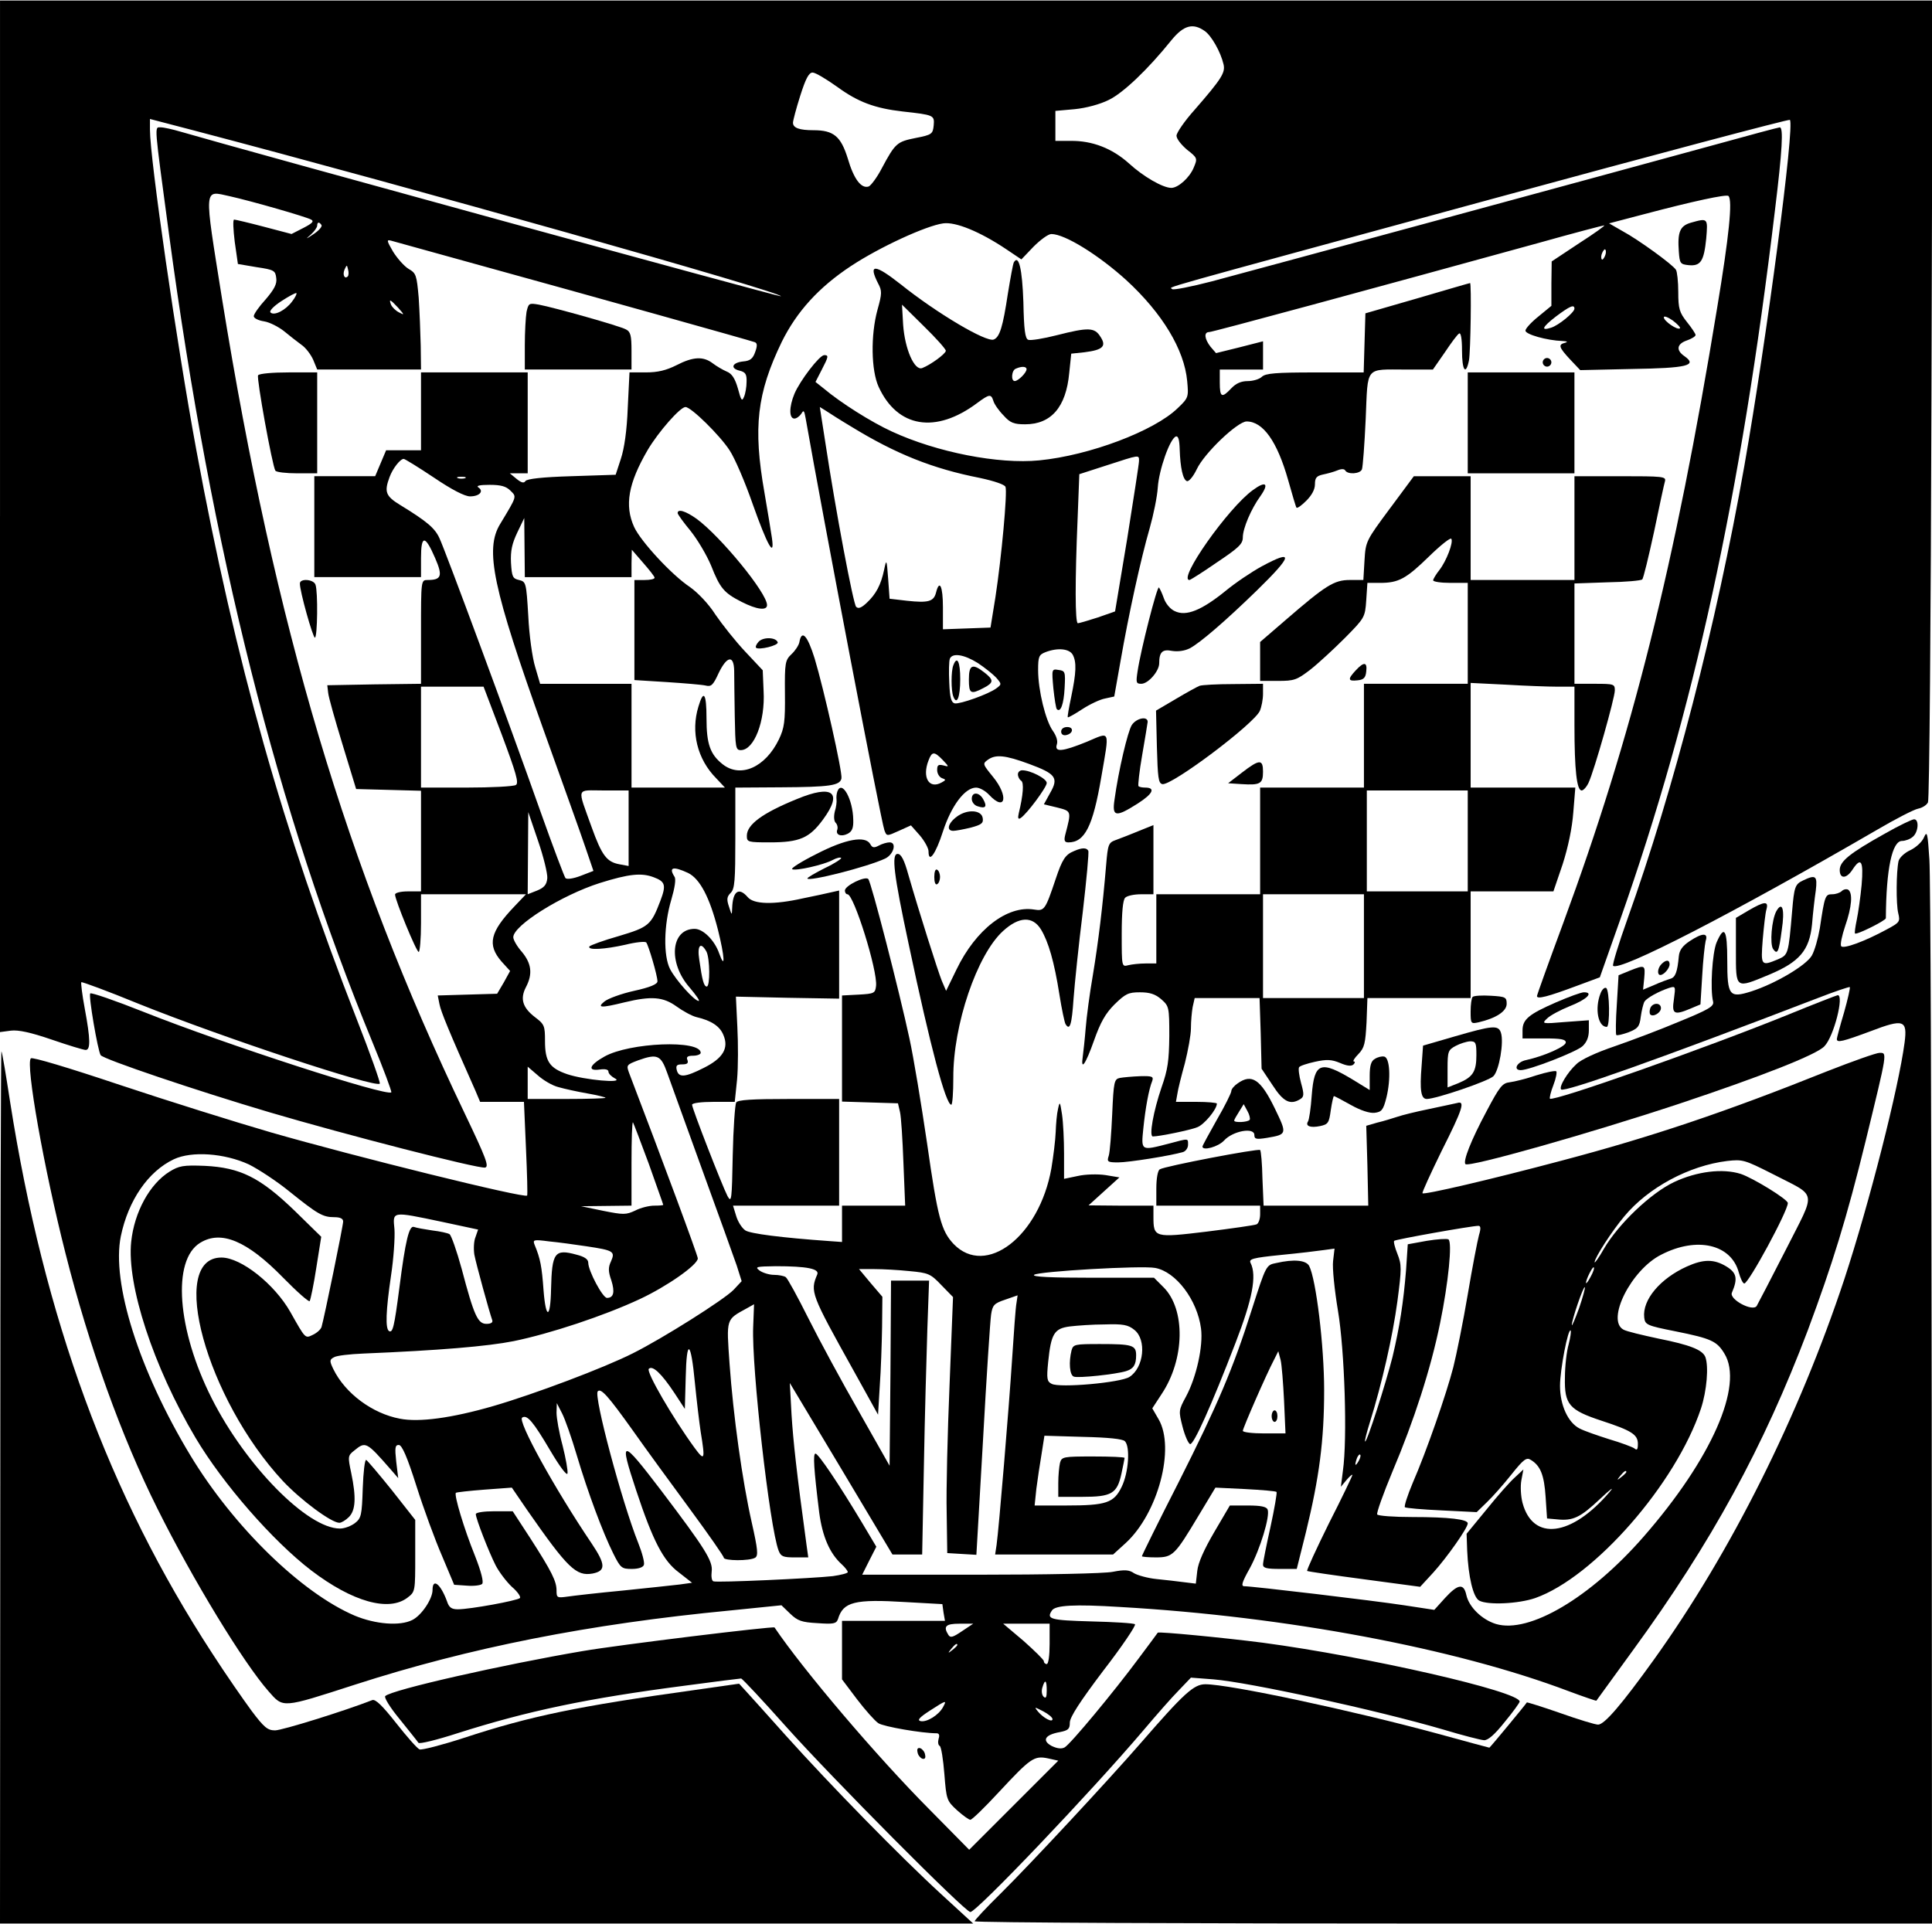 <?xml version="1.0" encoding="UTF-8" standalone="yes"?>
<svg version="1.0" xmlns="http://www.w3.org/2000/svg" width="502pt" height="500pt" viewBox="0 0 670 667" preserveAspectRatio="xMidYMid meet">
  <g transform="translate(0,667) scale(0.1,-0.1)" fill="#000000" stroke="none">
    <path d="M0 4881 l0 -1789 38 5 c26 3 68 -6 141 -31 58 -20 111 -36 118 -36
17 0 17 36 -3 143 -9 48 -14 90 -12 92 2 2 92 -31 199 -75 294 -118 820 -292
836 -277 3 3 -33 104 -80 224 -256 655 -420 1237 -556 1973 -68 368 -161 1010
-161 1112 l0 37 153 -40 c743 -195 2047 -563 2035 -575 -4 -3 -1866 508 -2082
571 -27 8 -58 15 -69 15 -22 0 -23 18 29 -370 148 -1100 375 -2000 706 -2804
38 -92 67 -170 65 -173 -16 -15 -572 165 -859 279 -98 39 -182 68 -185 64 -7
-6 26 -198 36 -214 9 -14 332 -123 585 -198 264 -78 723 -196 748 -192 15 3 4
32 -71 189 -410 856 -657 1686 -841 2824 -63 396 -65 376 27 356 76 -17 264
-71 282 -81 11 -6 4 -13 -27 -29 l-41 -21 -95 25 c-53 14 -100 25 -104 25 -5
0 -3 -35 2 -77 l11 -77 65 -11 c61 -9 65 -12 68 -38 3 -20 -7 -39 -37 -74 -23
-25 -41 -51 -41 -58 0 -7 16 -15 36 -18 19 -3 50 -19 69 -34 18 -15 45 -36 60
-47 15 -10 33 -34 41 -52 l14 -34 180 0 180 0 -1 83 c-1 45 -4 120 -7 166 -7
79 -9 85 -35 100 -15 9 -39 36 -54 60 -22 38 -23 42 -7 38 11 -3 152 -42 314
-87 370 -102 931 -259 947 -265 9 -3 10 -12 2 -34 -8 -23 -17 -31 -42 -33 -38
-4 -46 -24 -12 -32 20 -5 25 -12 24 -39 0 -17 -4 -41 -9 -52 -7 -17 -10 -12
-21 29 -10 35 -21 52 -39 59 -14 6 -36 19 -49 29 -32 24 -67 23 -125 -7 -36
-18 -65 -25 -106 -25 l-57 0 -6 -122 c-3 -80 -12 -142 -24 -178 l-18 -55 -153
-5 c-100 -3 -155 -9 -160 -17 -5 -8 -14 -6 -31 8 l-23 19 31 0 31 0 0 175 0
175 -185 0 -185 0 0 -135 0 -135 -60 0 -61 0 -19 -45 -19 -45 -106 0 -105 0 0
-175 0 -175 185 0 185 0 0 66 c0 81 14 81 49 0 27 -62 22 -76 -26 -76 -23 0
-23 0 -23 -180 l0 -180 -162 -2 -163 -3 3 -26 c1 -14 24 -95 50 -180 l47 -154
113 -3 112 -3 0 -174 0 -175 -45 0 c-26 0 -45 -5 -45 -11 0 -19 74 -199 82
-199 4 0 8 45 8 100 l0 100 182 0 182 0 -40 -42 c-85 -89 -95 -133 -45 -191
l30 -33 -22 -40 -23 -39 -103 -3 -103 -3 6 -30 c5 -26 32 -92 125 -301 l16
-38 76 0 76 0 7 -161 c4 -89 6 -163 4 -164 -10 -10 -596 135 -888 219 -124 36
-360 110 -525 165 -179 60 -303 97 -308 92 -19 -19 45 -381 120 -676 82 -324
194 -636 319 -886 123 -247 298 -534 385 -633 52 -59 44 -60 301 23 397 128
810 210 1301 257 l177 18 30 -29 c26 -25 40 -30 95 -33 56 -4 65 -2 71 14 18
60 57 70 236 59 l126 -7 4 -29 5 -29 -179 0 -178 0 0 -102 0 -101 52 -69 c29
-38 62 -75 74 -83 18 -12 152 -35 202 -35 9 0 11 -7 7 -19 -3 -11 -2 -22 4
-25 5 -3 12 -47 16 -98 7 -88 8 -92 44 -125 20 -18 41 -33 46 -33 6 0 50 43
99 96 110 118 122 127 170 117 l36 -8 -154 -154 -155 -155 -138 140 c-183 184
-437 483 -537 631 -4 5 -538 -60 -666 -82 -271 -46 -662 -134 -684 -156 -5 -4
16 -39 50 -80 32 -40 62 -77 65 -82 3 -5 64 10 135 33 245 78 450 121 788 165
104 14 192 25 196 25 4 0 74 -75 156 -167 161 -180 621 -643 639 -643 22 0
420 418 600 630 44 52 99 115 123 139 l42 44 78 -6 c124 -10 568 -107 797
-174 66 -20 129 -36 141 -37 14 -1 37 19 72 63 29 35 52 67 52 71 0 35 -530
156 -890 204 -140 18 -360 39 -365 35 -1 -2 -31 -42 -66 -89 -86 -116 -237
-298 -257 -309 -11 -6 -26 -4 -45 5 -35 19 -23 39 28 48 30 6 35 11 35 33 0
19 36 74 116 180 65 84 114 157 110 161 -4 4 -72 8 -152 10 -143 4 -156 8
-136 38 12 18 77 22 237 12 575 -33 1161 -143 1555 -292 51 -19 95 -34 96 -33
1 1 58 80 127 175 272 373 453 705 606 1109 86 231 135 389 201 658 76 312 75
305 48 305 -11 0 -93 -29 -182 -64 -352 -141 -607 -227 -921 -310 -248 -66
-476 -119 -482 -113 -2 3 28 68 66 146 74 147 83 176 54 167 -10 -2 -54 -12
-98 -21 -44 -9 -93 -21 -110 -27 -16 -5 -47 -15 -69 -20 l-38 -11 4 -138 3
-139 -181 0 -182 0 -4 94 c-1 52 -5 96 -8 99 -6 6 -331 -56 -348 -67 -7 -4
-12 -31 -12 -67 l0 -59 180 0 180 0 0 -30 c0 -17 -6 -33 -13 -35 -7 -3 -84
-14 -172 -25 -182 -22 -185 -21 -185 52 l0 38 -112 0 -113 1 54 49 53 48 -48
8 c-27 4 -70 3 -96 -3 l-48 -10 0 87 c0 48 -3 109 -7 136 -7 46 -8 47 -14 19
-4 -16 -7 -52 -8 -80 -1 -27 -8 -84 -15 -126 -42 -236 -227 -378 -339 -262
-43 46 -55 90 -92 349 -20 136 -47 299 -61 363 -35 163 -133 544 -143 554 -11
11 -81 -23 -81 -40 0 -7 4 -13 9 -13 22 0 105 -265 99 -318 -3 -25 -6 -27 -60
-30 l-58 -3 0 -184 0 -184 97 -3 97 -3 7 -30 c4 -16 9 -96 12 -177 l6 -148
-110 0 -109 0 0 -63 0 -63 -42 3 c-170 12 -276 26 -293 37 -12 8 -26 30 -32
50 l-11 36 184 0 184 0 0 185 0 185 -174 0 c-129 0 -177 -3 -183 -12 -4 -7
-10 -89 -12 -183 -3 -155 -4 -167 -18 -142 -19 37 -123 304 -123 317 0 6 32
10 74 10 l74 0 8 77 c4 43 4 125 1 183 l-5 105 179 -4 179 -3 0 187 0 188 -27
-6 c-16 -4 -59 -13 -98 -21 -102 -23 -171 -21 -192 4 -31 36 -52 21 -54 -38
-1 -26 -1 -26 -11 5 -9 26 -7 35 6 48 14 14 16 43 16 191 l0 174 158 1 c170 1
205 6 210 31 4 21 -61 310 -93 416 -25 80 -45 102 -53 56 -2 -10 -14 -29 -27
-41 -22 -21 -24 -29 -23 -136 1 -99 -2 -120 -21 -160 -47 -97 -133 -135 -195
-86 -43 34 -56 70 -56 159 0 87 -10 102 -28 41 -27 -88 -4 -182 61 -248 l31
-33 -162 0 -162 0 0 180 0 180 -158 0 -159 0 -17 58 c-10 32 -21 112 -24 177
-7 117 -8 119 -32 125 -22 5 -25 11 -28 60 -2 42 4 67 22 105 l24 50 1 -102 1
-103 185 0 185 0 0 48 1 47 39 -45 c22 -25 40 -48 40 -52 0 -5 -16 -8 -35 -8
l-35 0 0 -173 0 -174 112 -7 c61 -4 122 -9 135 -12 19 -5 26 1 45 43 29 60 53
64 54 8 0 -22 1 -93 2 -157 2 -109 3 -118 21 -118 46 0 85 100 79 205 l-3 72
-61 65 c-33 35 -79 93 -103 128 -24 38 -62 77 -89 96 -63 42 -170 158 -193
208 -34 75 -20 152 47 267 38 64 113 149 131 149 20 0 120 -99 153 -150 18
-27 54 -111 80 -186 51 -144 77 -190 67 -119 -3 22 -15 93 -26 158 -40 227
-26 345 60 523 52 105 128 189 240 263 100 66 261 140 320 148 43 6 128 -29
219 -90 l52 -35 42 44 c24 24 51 44 62 44 47 0 164 -73 260 -160 125 -115 201
-241 211 -350 5 -55 5 -58 -33 -94 -81 -79 -306 -164 -480 -181 -141 -14 -355
28 -511 100 -72 33 -178 100 -236 149 l-29 23 21 41 c25 48 25 52 9 52 -17 -1
-84 -89 -103 -134 -19 -46 -19 -86 0 -86 7 0 18 8 24 17 8 14 10 11 15 -17 60
-342 261 -1395 273 -1428 8 -21 8 -21 50 -2 l42 19 31 -35 c16 -19 30 -44 30
-55 0 -44 25 -9 50 69 29 89 76 152 115 152 12 0 32 -11 45 -25 57 -61 69 -5
13 63 -35 43 -36 45 -18 58 27 20 60 17 144 -14 92 -34 103 -48 73 -100 l-22
-40 46 -11 c50 -13 50 -11 28 -95 -5 -20 -2 -26 11 -26 57 0 85 56 114 226 29
169 33 158 -50 123 -86 -35 -113 -37 -104 -9 4 12 -2 30 -14 47 -25 35 -51
140 -51 211 0 47 3 53 26 62 42 16 82 12 94 -9 14 -26 12 -63 -5 -145 -8 -38
-14 -71 -12 -72 1 -2 24 11 50 28 26 17 62 34 79 37 l32 7 22 124 c28 161 70
353 101 460 13 46 26 109 28 141 4 61 42 170 63 177 8 2 12 -11 13 -45 2 -63
11 -105 25 -110 7 -2 22 16 34 41 26 56 142 166 173 166 57 0 106 -69 144
-203 14 -50 27 -94 29 -96 3 -3 18 8 34 24 19 19 30 39 30 57 0 22 5 29 28 34
15 3 37 9 49 14 14 6 25 6 28 0 9 -15 52 -12 58 4 3 8 9 87 13 175 8 186 -4
171 141 171 l92 0 41 59 c22 33 44 63 50 66 6 4 10 -18 10 -59 0 -69 13 -88
24 -35 6 30 9 269 4 269 -2 0 -84 -24 -183 -53 l-180 -52 -3 -102 -3 -103
-169 0 c-136 0 -171 -3 -184 -15 -8 -8 -30 -15 -49 -15 -23 0 -41 -8 -57 -25
-33 -35 -40 -32 -40 20 l0 45 75 0 75 0 0 49 0 49 -82 -21 -81 -20 -19 22
c-21 27 -24 51 -5 51 12 0 568 151 1142 309 121 34 224 61 228 61 5 0 -34 -28
-87 -62 l-95 -63 -1 -77 0 -77 -45 -37 c-25 -20 -45 -42 -45 -49 0 -13 74 -34
128 -36 17 -1 20 -3 10 -6 -25 -6 -23 -15 17 -58 l35 -37 180 4 c191 3 227 12
182 44 -31 21 -27 43 8 55 17 6 30 14 30 19 0 4 -13 24 -30 45 -26 33 -30 46
-30 104 0 36 -4 71 -8 77 -11 18 -131 105 -185 134 l-47 27 122 32 c166 44
286 70 292 63 15 -14 2 -140 -39 -387 -147 -898 -296 -1489 -534 -2135 -50
-135 -91 -249 -91 -253 0 -12 38 -2 137 35 l81 30 71 201 c255 724 418 1470
536 2457 26 212 30 290 17 290 -4 0 -105 -27 -224 -60 -306 -84 -1587 -432
-1745 -474 -73 -19 -135 -31 -138 -27 -6 10 -107 -19 1103 311 568 155 1036
279 1039 276 18 -17 -81 -763 -158 -1201 -97 -550 -245 -1123 -406 -1573 -30
-84 -52 -156 -49 -160 22 -21 418 183 916 472 63 37 127 70 142 73 15 3 30 13
34 22 5 9 10 638 12 1399 l4 1382 -3351 0 -3351 0 0 -1789z m4178 1683 c23
-16 55 -72 65 -115 7 -29 -6 -50 -100 -158 -35 -39 -63 -80 -63 -90 0 -11 17
-32 37 -49 36 -28 36 -30 23 -61 -14 -35 -54 -71 -78 -71 -29 0 -97 39 -147
85 -58 52 -127 79 -202 78 l-53 0 0 52 0 52 67 6 c40 4 88 17 118 32 50 24
136 106 218 208 42 51 74 60 115 31z m-1274 -194 c71 -52 130 -74 226 -85 109
-12 111 -13 108 -48 -3 -30 -6 -33 -63 -44 -64 -13 -70 -17 -117 -105 -16 -31
-37 -59 -45 -63 -26 -9 -52 25 -73 97 -24 77 -49 98 -119 98 -49 0 -71 8 -71
26 0 7 11 49 25 93 19 60 30 81 43 81 10 0 48 -23 86 -50z m-1789 -479 c3 -5
-9 -19 -27 -31 -28 -19 -30 -19 -10 -2 12 11 22 25 22 31 0 13 7 14 15 2z
m4451 -107 c-4 -9 -9 -15 -11 -12 -3 3 -3 13 1 22 4 9 9 15 11 12 3 -3 3 -13
-1 -22z m-4360 -71 c-11 -11 -19 6 -11 24 8 17 8 17 12 0 3 -10 2 -21 -1 -24z
m-193 -87 c-22 -30 -62 -51 -75 -38 -5 5 11 22 39 40 26 17 49 29 51 27 2 -2
-4 -15 -15 -29z m368 -22 c22 -25 22 -26 3 -16 -12 6 -24 18 -28 27 -8 21 -3
19 25 -11z m4079 -3 c0 -13 -55 -58 -81 -66 -37 -12 -31 2 17 39 48 36 64 43
64 27z m366 -68 c-8 -8 -56 25 -56 38 0 6 14 1 31 -11 16 -12 28 -25 25 -27z
m-2874 -341 c155 -95 283 -146 446 -178 51 -11 86 -23 89 -31 7 -19 -14 -246
-35 -383 l-17 -105 -82 -3 -83 -3 0 76 c0 74 -12 99 -24 51 -8 -31 -27 -36
-101 -28 l-60 7 -5 70 c-5 68 -6 69 -14 30 -11 -52 -28 -84 -60 -114 -18 -17
-29 -22 -37 -14 -10 10 -71 333 -107 571 l-19 122 21 -13 c12 -8 51 -33 88
-55z m998 -119 c0 -10 -19 -131 -41 -270 l-42 -252 -60 -21 c-34 -11 -65 -20
-69 -20 -10 0 -10 149 -1 361 l6 156 96 31 c114 37 111 37 111 15z m-2445 -58
c62 -42 107 -65 125 -65 33 0 49 18 29 31 -9 6 5 9 39 9 39 0 57 -5 72 -20 22
-22 24 -17 -35 -115 -55 -89 -26 -223 150 -715 64 -179 130 -362 145 -407 l28
-82 -44 -17 c-26 -10 -48 -13 -53 -8 -4 5 -43 108 -86 229 -108 306 -331 908
-351 950 -16 35 -43 58 -136 115 -51 31 -56 46 -37 97 11 30 37 63 49 63 4 0
51 -29 105 -65z m108 -2 c-7 -2 -19 -2 -25 0 -7 3 -2 5 12 5 14 0 19 -2 13 -5z
m1778 -641 c24 -16 53 -39 64 -51 19 -22 19 -23 0 -37 -27 -20 -125 -55 -144
-52 -12 3 -17 19 -19 72 -2 38 -1 75 2 83 9 21 49 15 97 -15z m-1651 -248 c50
-134 60 -168 49 -175 -8 -5 -85 -9 -171 -9 l-158 0 0 175 0 175 109 0 108 0
63 -166z m1529 -88 c23 -24 23 -25 2 -19 -17 4 -21 1 -21 -16 0 -12 7 -24 16
-28 15 -5 15 -7 0 -15 -44 -25 -69 17 -46 76 12 32 20 32 49 2z m-1089 -237
l0 -131 -32 6 c-44 8 -61 31 -96 128 -51 143 -56 128 42 128 l86 0 0 -131z
m-282 -173 c-2 -23 -11 -33 -35 -43 l-33 -13 1 142 1 143 34 -100 c19 -55 33
-113 32 -129z m488 18 c41 -20 75 -84 104 -198 23 -92 26 -142 4 -81 -16 46
-56 85 -85 85 -83 0 -93 -118 -17 -204 22 -26 36 -46 31 -46 -15 0 -79 72 -99
110 -24 46 -22 154 4 241 12 41 17 72 11 80 -21 33 -5 37 47 13z m-119 -15
c40 -15 44 -27 23 -82 -32 -84 -40 -91 -144 -122 -53 -15 -99 -32 -102 -36 -8
-14 54 -10 125 6 36 9 68 12 72 8 8 -10 39 -115 39 -135 0 -10 -26 -21 -81
-33 -45 -10 -91 -27 -103 -37 -27 -22 -12 -23 69 -3 95 23 135 19 181 -14 22
-16 53 -33 69 -37 52 -12 82 -32 94 -63 19 -45 -2 -80 -68 -113 -65 -33 -87
-35 -94 -8 -4 16 0 20 19 20 17 0 22 4 18 15 -5 11 1 15 20 15 14 0 26 5 26
10 0 46 -247 36 -334 -13 -52 -29 -60 -51 -17 -45 20 3 31 0 31 -7 0 -7 10
-17 23 -24 34 -18 -107 -5 -166 15 -61 21 -77 44 -77 115 0 53 -2 58 -35 83
-43 33 -52 64 -31 104 24 46 19 82 -14 122 -17 19 -30 42 -30 51 0 41 168 146
300 188 102 32 145 36 187 20z m183 -258 c12 -24 13 -121 1 -121 -10 0 -16 22
-26 93 -8 50 5 64 25 28z m-136 -421 c11 -30 65 -181 121 -335 56 -154 110
-304 120 -333 l17 -54 -28 -30 c-33 -34 -245 -168 -349 -220 -101 -51 -343
-142 -484 -183 -145 -42 -258 -57 -324 -44 -96 18 -190 88 -231 172 -14 29
-13 33 2 41 9 6 55 11 102 13 265 11 430 25 521 43 127 26 314 88 438 146 94
44 200 118 201 141 0 10 -122 339 -239 645 -9 25 -8 27 32 42 67 24 79 18 101
-44z m-377 -49 c21 -6 66 -16 101 -22 34 -6 62 -13 62 -15 0 -2 -61 -4 -135
-4 l-135 0 0 56 0 56 35 -30 c19 -17 51 -36 72 -41z m313 -266 c27 -77 50
-140 50 -142 0 -2 -14 -3 -31 -3 -17 0 -47 -7 -66 -17 -32 -15 -41 -15 -111
-1 l-77 16 88 1 87 1 0 147 c0 80 2 144 5 142 2 -3 27 -68 55 -144z m-1387 -2
c34 -17 98 -59 142 -95 96 -77 114 -88 154 -88 21 0 31 -5 31 -15 0 -15 -66
-336 -75 -366 -3 -9 -17 -21 -30 -27 -27 -13 -25 -15 -78 79 -55 97 -171 189
-239 189 -187 0 -52 -490 213 -775 62 -66 168 -145 196 -145 7 0 22 9 33 20
23 23 26 67 8 153 -12 57 -12 60 11 78 39 32 42 30 126 -66 l26 -30 -7 58 c-5
47 -4 57 9 57 11 0 29 -41 61 -142 25 -79 65 -188 89 -243 l42 -100 44 -3 c24
-2 48 1 53 6 6 6 -3 42 -25 98 -38 94 -73 211 -66 218 2 2 47 7 99 11 l95 7
54 -79 c140 -201 169 -229 226 -219 46 9 46 31 -3 104 -129 191 -259 427 -241
437 17 11 38 -14 97 -114 33 -56 58 -89 60 -80 2 9 -6 53 -17 97 -12 44 -21
95 -21 114 l1 33 18 -35 c10 -19 33 -84 51 -145 39 -131 91 -270 127 -342 25
-50 29 -53 64 -53 22 0 39 5 42 14 3 8 -6 42 -20 77 -56 140 -155 510 -140
525 11 12 36 -16 121 -135 45 -64 135 -187 199 -274 64 -87 117 -163 117 -168
0 -11 90 -12 109 0 11 7 9 29 -12 122 -33 146 -64 370 -77 551 -11 158 -13
152 60 192 l25 14 -3 -78 c-6 -139 57 -695 88 -776 8 -21 16 -24 56 -24 l47 0
-6 43 c-35 256 -46 359 -52 452 l-6 110 178 -297 178 -298 51 0 52 0 6 308 c3
169 9 382 12 475 l6 167 -66 0 -66 0 -2 -321 -3 -321 -107 189 c-59 103 -138
249 -175 323 -37 74 -72 138 -78 142 -5 4 -24 8 -41 8 -16 0 -39 7 -50 15 -17
13 -12 14 56 15 109 0 153 -9 144 -29 -25 -59 -22 -67 125 -331 l86 -155 6
100 c4 55 7 147 8 204 l1 105 -41 48 -40 48 53 0 c29 0 84 -3 122 -7 65 -6 73
-9 110 -48 l41 -42 -12 -304 c-7 -167 -12 -367 -10 -444 l2 -140 50 -3 51 -3
23 398 c12 219 25 415 28 435 5 33 10 39 49 52 l43 15 -4 -27 c-3 -15 -9 -101
-15 -192 -11 -171 -46 -590 -54 -647 l-5 -33 205 0 204 0 44 40 c112 103 172
329 114 429 l-22 38 32 49 c81 121 84 294 7 371 l-33 33 -213 0 c-145 0 -210
3 -203 10 12 12 374 33 420 24 72 -13 146 -111 159 -210 8 -61 -16 -169 -52
-236 -26 -48 -26 -50 -12 -105 8 -31 20 -58 26 -60 12 -4 73 131 158 352 58
150 74 232 52 276 -7 14 6 18 105 28 62 6 129 14 149 17 l37 5 -5 -43 c-3 -24
5 -101 17 -173 23 -137 33 -443 17 -555 l-7 -55 20 24 c11 13 20 20 20 17 0
-3 -36 -79 -81 -167 -44 -89 -78 -163 -76 -166 3 -2 92 -15 198 -29 l194 -26
46 50 c47 52 119 154 119 170 0 14 -64 22 -192 22 -64 0 -119 4 -122 9 -3 5
21 72 53 149 75 177 133 357 165 514 29 141 43 282 29 291 -5 3 -39 1 -75 -5
l-66 -12 -6 -90 c-9 -111 -22 -196 -47 -301 -23 -91 -89 -298 -95 -293 -2 2 6
33 17 68 41 131 79 298 95 418 15 114 15 127 0 165 -9 22 -14 43 -11 45 5 5
269 52 292 52 8 0 9 -9 2 -32 -5 -18 -23 -111 -39 -206 -16 -95 -39 -208 -50
-252 -24 -93 -93 -292 -141 -402 -18 -43 -30 -80 -27 -84 4 -3 61 -8 128 -11
l121 -6 35 34 c20 19 58 62 85 96 43 54 53 61 68 51 33 -20 46 -52 51 -128 l5
-75 34 -3 c56 -6 81 6 150 71 36 34 51 45 33 24 -132 -155 -266 -172 -302 -38
-6 23 -8 58 -4 79 l7 37 -30 -28 c-17 -15 -61 -65 -98 -111 l-69 -84 2 -58 c4
-92 21 -163 42 -174 30 -16 136 -11 194 9 204 72 488 396 575 658 20 61 27
145 15 178 -10 25 -53 42 -163 64 -56 12 -111 25 -121 31 -61 33 27 208 131
260 124 64 243 36 269 -62 6 -21 14 -38 19 -38 15 0 151 251 151 279 0 13
-121 87 -163 101 -63 20 -152 9 -231 -28 -81 -38 -194 -146 -244 -232 -17 -30
-32 -51 -32 -46 0 15 60 108 103 159 83 100 225 176 357 192 53 6 60 4 155
-44 160 -83 155 -52 48 -264 -51 -100 -97 -188 -101 -195 -14 -21 -96 23 -86
46 21 49 17 69 -19 91 -43 26 -79 26 -137 0 -93 -42 -155 -116 -148 -177 3
-25 8 -28 109 -48 124 -25 143 -34 169 -77 68 -110 -45 -366 -280 -635 -185
-212 -397 -337 -512 -303 -49 15 -94 59 -103 101 -9 41 -29 38 -74 -11 l-37
-41 -105 16 c-104 16 -525 66 -554 66 -12 0 -8 14 19 62 36 66 71 181 62 204
-4 10 -24 14 -68 14 l-63 0 -54 -92 c-35 -60 -56 -106 -59 -135 l-5 -44 -41 5
c-22 3 -66 8 -96 11 -30 3 -65 13 -77 20 -17 12 -33 13 -74 5 -29 -6 -234 -10
-461 -10 l-408 0 24 48 25 49 -50 84 c-81 135 -151 239 -161 239 -9 0 -6 -51
13 -205 11 -82 36 -141 78 -179 12 -11 21 -23 21 -27 0 -4 -24 -10 -52 -14
-73 -8 -401 -23 -414 -18 -6 2 -8 17 -6 34 5 36 -23 80 -176 282 -138 181
-146 181 -86 0 58 -175 94 -245 148 -285 l46 -36 -43 -6 c-23 -3 -112 -12
-197 -21 -85 -8 -172 -18 -192 -21 -36 -5 -38 -4 -38 21 0 32 -16 65 -92 183
l-60 92 -64 0 c-35 0 -64 -4 -64 -10 0 -15 45 -131 69 -178 12 -23 37 -56 56
-74 20 -17 32 -35 28 -39 -9 -9 -173 -39 -215 -39 -22 0 -31 6 -38 28 -22 60
-50 82 -50 39 0 -31 -38 -88 -70 -104 -43 -22 -128 -15 -200 15 -185 79 -420
308 -570 556 -178 295 -274 599 -241 760 26 125 95 225 184 267 62 29 175 21
260 -18z m669 -199 l126 -27 -9 -26 c-6 -14 -7 -42 -4 -61 6 -32 52 -199 62
-227 3 -8 -4 -13 -20 -13 -30 0 -43 28 -86 191 -17 62 -36 116 -42 120 -6 4
-34 10 -60 13 -27 4 -55 9 -63 12 -17 7 -30 -46 -51 -211 -18 -138 -23 -157
-36 -150 -13 9 -11 70 7 192 9 59 14 132 12 161 -6 63 -12 63 164 26z m502
-85 c94 -14 100 -18 85 -52 -10 -21 -10 -35 1 -66 13 -41 8 -61 -15 -61 -15 0
-65 94 -65 122 0 12 -13 21 -41 28 -76 21 -85 7 -88 -120 -2 -103 -18 -106
-26 -4 -6 83 -11 110 -31 158 -7 18 -4 19 50 12 32 -3 90 -11 130 -17z m3482
-106 c-8 -15 -15 -25 -16 -21 0 12 23 58 27 54 3 -2 -2 -17 -11 -33z m-40
-109 c-14 -38 -25 -64 -25 -58 -1 15 40 136 45 131 2 -2 -7 -35 -20 -73z
m-1542 -75 c43 -34 33 -131 -17 -163 -30 -20 -243 -39 -270 -24 -16 8 -18 17
-12 76 10 98 21 116 75 123 25 3 79 7 121 7 63 2 81 -1 103 -19z m1506 -50
c-7 -24 -13 -76 -13 -116 -2 -93 15 -112 127 -149 104 -34 126 -48 126 -80 0
-20 -3 -24 -12 -16 -7 5 -47 20 -88 32 -41 13 -87 29 -102 37 -40 20 -68 81
-68 148 0 56 28 201 37 192 2 -3 -1 -25 -7 -48z m-3030 -135 c6 -60 15 -136
20 -169 16 -98 14 -103 -22 -54 -75 103 -168 263 -158 273 13 13 44 -16 89
-84 l36 -55 3 109 c3 138 18 129 32 -20z m1491 -201 c19 -19 13 -109 -11 -158
-27 -56 -53 -65 -193 -65 l-109 0 6 58 c4 31 12 85 18 120 l10 64 134 -4 c87
-2 137 -7 145 -15z m810 -70 c-12 -20 -14 -14 -5 12 4 9 9 14 11 11 3 -2 0
-13 -6 -23z m929 -37 c0 -2 -8 -10 -17 -17 -16 -13 -17 -12 -4 4 13 16 21 21
21 13z m-2304 -552 c-31 -21 -40 -24 -47 -13 -19 30 -9 39 38 39 l48 0 -39
-26z m304 -44 c0 -40 -4 -70 -10 -70 -5 0 -10 4 -10 10 0 5 -32 36 -70 70
l-71 60 81 0 80 0 0 -70z m-320 -4 c0 -2 -8 -10 -17 -17 -16 -13 -17 -12 -4 4
13 16 21 21 21 13z m310 -158 c0 -23 -3 -29 -11 -21 -6 6 -8 20 -4 32 9 30 15
26 15 -11z m-360 -58 c-15 -27 -55 -52 -77 -48 -13 3 -6 12 31 36 59 38 60 38
46 12z m380 -41 c0 -13 -32 4 -51 27 -13 16 -12 16 19 0 17 -9 32 -21 32 -27z"/>
    <path d="M3306 4364 c-8 -20 -8 -88 0 -108 12 -32 24 -3 24 60 0 61 -11 83
-24 48z"/>
    <path d="M3360 4315 c0 -49 6 -53 50 -30 37 19 37 28 4 54 -42 33 -54 27 -54
-24z"/>
    <path d="M588 2608 c-69 -43 -122 -140 -133 -243 -16 -150 77 -434 223 -680
95 -160 268 -358 401 -460 143 -109 270 -145 335 -94 26 20 26 22 26 145 l0
124 -81 103 c-45 56 -85 103 -89 105 -5 2 -10 -43 -12 -98 -3 -93 -5 -104 -27
-121 -13 -10 -36 -19 -52 -19 -113 0 -327 218 -445 452 -120 238 -138 479 -40
539 73 45 163 7 288 -121 48 -49 90 -86 92 -81 3 5 14 57 23 116 l17 107 -92
90 c-120 116 -189 150 -312 156 -75 3 -89 0 -122 -20z"/>
    <path d="M4426 2291 c-35 -7 -35 -6 -85 -162 -65 -205 -118 -329 -253 -597
-71 -139 -128 -255 -128 -258 0 -2 22 -4 48 -4 59 0 66 7 148 144 l59 98 103
-5 c57 -3 106 -7 109 -10 2 -3 -7 -57 -21 -121 -14 -63 -26 -122 -26 -131 0
-12 13 -15 59 -15 l58 0 32 128 c46 189 63 317 63 492 0 154 -28 385 -52 431
-11 20 -53 24 -114 10z m27 -478 l5 -113 -74 0 c-41 0 -74 4 -74 9 0 9 82 197
108 246 l15 30 8 -30 c4 -16 9 -81 12 -142z"/>
    <path d="M4410 1760 c0 -11 5 -20 10 -20 6 0 10 9 10 20 0 11 -4 20 -10 20 -5
0 -10 -9 -10 -20z"/>
    <path d="M3716 1988 c-10 -40 -7 -86 8 -91 14 -6 146 8 181 19 26 8 35 22 35
55 0 35 -13 39 -125 39 -88 0 -93 -1 -99 -22z"/>
    <path d="M3676 1598 c-3 -13 -6 -44 -6 -70 l0 -48 83 0 c102 0 121 11 136 80
6 28 11 53 11 55 0 3 -49 5 -109 5 -104 0 -109 -1 -115 -22z"/>
    <path d="M5863 5899 c-37 -11 -46 -32 -41 -100 3 -41 5 -44 34 -47 42 -4 53
14 61 92 6 72 6 72 -54 55z"/>
    <path d="M3516 5762 c-3 -5 -12 -55 -21 -110 -17 -113 -28 -150 -49 -158 -26
-10 -197 91 -323 192 -89 70 -113 72 -78 3 14 -26 14 -35 -2 -92 -24 -88 -22
-210 4 -267 65 -142 198 -164 342 -56 42 31 48 32 56 7 3 -11 19 -34 35 -50
23 -26 36 -31 75 -31 90 0 142 59 153 178 l7 67 47 5 c63 8 76 21 54 54 -20
32 -41 33 -151 5 -47 -12 -91 -19 -99 -16 -11 4 -15 34 -17 131 -4 115 -16
166 -33 138z m-236 -307 c0 -10 -53 -49 -82 -60 -27 -10 -60 66 -66 150 l-4
70 76 -75 c42 -41 76 -79 76 -85z m280 -64 c0 -12 -29 -41 -41 -41 -14 0 -11
38 4 43 20 9 37 8 37 -2z"/>
    <path d="M1826 5590 c-3 -18 -6 -70 -6 -116 l0 -84 185 0 185 0 0 65 c0 52 -3
66 -19 74 -21 12 -249 76 -302 86 -35 6 -36 5 -43 -25z"/>
    <path d="M5350 5415 c0 -8 7 -15 15 -15 8 0 15 7 15 15 0 8 -7 15 -15 15 -8 0
-15 -7 -15 -15z"/>
    <path d="M895 5370 c-6 -9 49 -313 60 -331 4 -5 37 -9 76 -9 l69 0 0 175 0
175 -99 0 c-55 0 -102 -4 -106 -10z"/>
    <path d="M5090 5205 l0 -175 185 0 185 0 0 175 0 175 -185 0 -185 0 0 -175z"/>
    <path d="M4820 4908 c-83 -112 -84 -114 -88 -180 l-4 -68 -47 0 c-55 0 -84
-19 -224 -140 l-87 -75 0 -67 0 -68 62 0 c56 0 65 3 112 39 28 22 82 72 120
110 68 69 70 71 74 131 l4 60 44 0 c64 0 90 14 169 91 40 39 75 67 78 62 8
-12 -17 -77 -41 -108 -12 -15 -22 -32 -22 -36 0 -5 27 -9 60 -9 l60 0 0 -175
0 -175 -180 0 -180 0 0 -180 0 -180 -180 0 -180 0 0 -185 0 -185 -180 0 -180
0 0 -120 0 -120 -37 0 c-21 0 -48 -3 -60 -6 -23 -6 -23 -6 -23 108 0 75 4 118
12 126 7 7 31 12 55 12 l43 0 0 120 0 120 -52 -21 c-29 -12 -65 -26 -79 -31
-25 -9 -27 -15 -33 -86 -12 -144 -27 -267 -46 -382 -11 -63 -22 -146 -25 -185
-3 -38 -8 -82 -10 -97 -8 -54 10 -27 39 55 22 62 39 93 71 125 38 37 48 42 88
42 34 0 53 -6 74 -24 27 -24 28 -27 28 -128 -1 -85 -5 -116 -27 -178 -28 -82
-44 -170 -30 -170 22 0 130 22 154 32 24 9 68 62 68 82 0 3 -32 6 -71 6 l-71
0 5 28 c2 15 14 63 26 106 11 44 21 98 21 121 0 24 3 57 6 74 l7 31 112 0 113
0 4 -122 3 -123 38 -57 c38 -59 62 -70 97 -48 12 8 13 16 2 55 -7 26 -10 50
-7 55 3 5 28 13 55 19 41 9 58 8 87 -4 25 -11 40 -12 47 -5 5 5 6 10 1 10 -5
0 2 12 16 26 21 22 24 37 28 110 l3 84 179 0 179 0 0 185 0 185 144 0 143 0
32 94 c19 59 33 126 37 180 l7 86 -182 0 -181 0 0 182 0 181 122 -6 c66 -4
147 -7 180 -7 l58 0 0 -134 c0 -155 8 -226 25 -226 6 0 17 12 24 27 20 43 91
294 91 320 0 22 -3 23 -70 23 l-70 0 0 174 0 174 114 4 c63 1 117 6 121 10 4
3 22 78 41 165 18 87 35 166 38 176 4 16 -8 17 -155 17 l-159 0 0 -180 0 -180
-180 0 -180 0 0 180 0 180 -98 0 -99 0 -83 -112z m270 -1153 l0 -175 -175 0
-175 0 0 175 0 175 175 0 175 0 0 -175z m-360 -365 l0 -180 -175 0 -175 0 0
180 0 180 175 0 175 0 0 -180z"/>
    <path d="M4345 4972 c-86 -62 -262 -312 -220 -312 3 0 46 27 95 61 76 51 90
64 90 87 0 31 29 99 61 143 31 44 19 54 -26 21z"/>
    <path d="M2350 4892 c0 -4 20 -32 45 -62 24 -30 56 -84 71 -120 31 -79 45 -95
106 -126 53 -27 88 -31 88 -11 0 42 -161 238 -244 299 -38 27 -66 36 -66 20z"/>
    <path d="M4375 4707 c-33 -18 -90 -56 -125 -85 -84 -68 -137 -89 -176 -70 -16
7 -32 27 -38 45 -6 17 -14 34 -17 37 -6 6 -63 -216 -74 -291 -6 -39 -5 -43 13
-43 24 0 62 44 62 71 0 39 11 50 45 43 20 -3 43 0 61 9 36 19 124 95 232 200
126 123 130 145 17 84z"/>
    <path d="M1040 4648 c-1 -25 45 -188 52 -188 9 0 11 161 2 184 -7 19 -54 22
-54 4z"/>
    <path d="M2630 4445 c-7 -8 -11 -17 -8 -20 9 -9 79 8 75 19 -6 18 -52 19 -67
1z"/>
    <path d="M4702 4347 c-29 -31 -28 -39 6 -35 21 2 28 9 30 31 4 33 -8 34 -36 4z"/>
    <path d="M3653 4284 c4 -37 9 -69 12 -72 13 -13 24 17 27 73 3 57 2 60 -21 63
-24 4 -24 3 -18 -64z"/>
    <path d="M4160 4293 c-8 -3 -46 -24 -83 -46 l-68 -40 3 -126 c3 -106 5 -126
19 -129 32 -6 317 208 338 254 6 14 11 40 11 59 l0 35 -102 -1 c-57 0 -110 -3
-118 -6z"/>
    <path d="M3925 4157 c-14 -22 -46 -157 -60 -259 -9 -60 4 -62 81 -13 53 34 62
55 25 55 -10 0 -20 2 -23 5 -2 3 3 51 13 108 10 56 18 108 19 115 0 21 -39 13
-55 -11z"/>
    <path d="M3680 4134 c0 -9 7 -14 17 -12 25 5 28 28 4 28 -12 0 -21 -6 -21 -16z"/>
    <path d="M4307 3992 l-48 -37 47 -3 c64 -4 74 1 74 43 0 44 -12 44 -73 -3z"/>
    <path d="M3530 3986 c0 -8 5 -18 11 -22 11 -6 7 -51 -8 -113 -4 -17 -2 -22 6
-17 21 13 91 107 91 122 0 15 -56 44 -85 44 -8 0 -15 -6 -15 -14z"/>
    <path d="M2904 3927 c-3 -8 -4 -21 -3 -28 1 -8 -1 -27 -6 -42 -4 -17 -3 -33 3
-39 6 -6 8 -16 6 -23 -8 -19 13 -27 36 -15 15 8 20 20 19 48 -1 71 -39 140
-55 99z"/>
    <path d="M2763 3900 c-118 -48 -173 -88 -173 -127 0 -22 3 -23 80 -23 103 0
137 15 184 79 70 95 34 123 -91 71z"/>
    <path d="M3370 3901 c0 -11 9 -23 21 -26 27 -9 33 -1 19 24 -14 26 -40 27 -40
2z"/>
    <path d="M3318 3839 c-31 -23 -37 -49 -12 -49 8 0 35 5 60 11 37 10 45 15 42
33 -4 29 -54 32 -90 5z"/>
    <path d="M6536 3780 c-122 -68 -156 -96 -156 -126 0 -31 23 -31 44 1 30 46 39
31 32 -52 -4 -43 -12 -98 -17 -122 -5 -24 -8 -45 -6 -47 5 -6 107 45 107 53 1
172 22 268 56 268 11 0 28 6 37 14 20 16 23 61 5 61 -7 0 -53 -22 -102 -50z"/>
    <path d="M6672 3767 c-6 -15 -28 -35 -47 -44 -20 -9 -38 -26 -41 -38 -8 -36
-9 -149 -1 -181 7 -29 5 -32 -40 -56 -75 -41 -151 -69 -158 -58 -4 6 3 37 14
70 23 66 27 115 10 126 -6 3 -16 1 -22 -5 -6 -6 -21 -11 -33 -11 -24 0 -26 -4
-43 -118 -6 -35 -18 -78 -28 -95 -20 -34 -126 -97 -210 -124 -76 -24 -83 -15
-83 108 0 107 -10 124 -37 62 -15 -36 -23 -163 -12 -206 3 -16 -16 -27 -116
-68 -66 -28 -167 -66 -225 -86 -62 -21 -117 -46 -133 -62 -31 -28 -62 -80 -53
-88 11 -11 341 106 890 317 59 23 110 40 111 38 2 -2 -7 -42 -20 -88 -14 -47
-25 -88 -25 -92 0 -14 20 -9 117 27 115 44 128 39 118 -39 -21 -159 -122 -556
-209 -821 -158 -476 -392 -945 -660 -1319 -112 -156 -172 -226 -194 -226 -10
0 -69 18 -131 40 -63 22 -115 38 -116 37 -3 -6 -128 -157 -130 -157 -1 0 -83
22 -181 49 -295 80 -720 171 -804 171 -40 0 -74 -31 -225 -205 -115 -132 -380
-417 -484 -520 -50 -49 -91 -93 -91 -97 0 -5 747 -8 1660 -8 l1660 0 -1 1793
c-1 985 -4 1839 -8 1897 -6 93 -8 102 -19 77z"/>
    <path d="M2832 3710 c-52 -26 -90 -50 -85 -53 12 -7 110 15 141 32 13 7 26 10
29 7 3 -2 -22 -19 -56 -35 -34 -17 -61 -33 -61 -36 0 -13 209 40 270 69 29 14
41 56 15 56 -9 0 -26 -5 -37 -11 -17 -9 -23 -8 -30 5 -17 30 -85 18 -186 -34z"/>
    <path d="M3725 3720 c-30 -12 -41 -28 -64 -97 -36 -107 -39 -112 -75 -106 -93
15 -202 -69 -269 -208 l-36 -74 -15 35 c-14 35 -77 233 -116 368 -14 51 -25
72 -37 72 -22 0 -14 -69 38 -312 76 -360 129 -558 148 -558 4 0 7 42 7 93 -1
183 82 428 173 510 55 50 102 52 131 5 26 -43 46 -112 64 -226 8 -51 18 -97
21 -102 15 -25 22 -3 28 88 4 53 18 189 32 301 13 112 22 208 19 212 -6 11
-22 11 -49 -1z"/>
    <path d="M3240 3630 c0 -18 4 -29 10 -25 6 3 10 15 10 25 0 10 -4 22 -10 25
-6 4 -10 -7 -10 -25z"/>
    <path d="M6253 3618 c-28 -13 -31 -23 -38 -106 -13 -151 -13 -152 -50 -168
-58 -24 -59 -22 -52 69 4 45 9 92 13 105 8 29 -7 28 -62 -4 l-44 -26 0 -114
c0 -134 -3 -132 115 -83 105 44 140 84 149 175 3 38 9 90 13 117 6 51 0 56
-44 35z"/>
    <path d="M6160 3511 c-16 -30 -23 -113 -11 -131 15 -21 20 -11 30 66 11 72 2
102 -19 65z"/>
    <path d="M5859 3407 c-24 -16 -35 -31 -37 -52 -5 -55 -12 -73 -29 -78 -10 -3
-35 -12 -57 -22 l-38 -16 4 40 c4 46 3 47 -50 26 l-39 -16 -6 -101 c-4 -56 -4
-104 -2 -106 3 -3 22 2 42 9 33 13 39 20 43 54 3 22 9 46 13 53 9 13 49 35 85
47 23 7 23 6 17 -39 -8 -52 0 -57 59 -32 l33 14 6 98 c3 55 9 109 12 122 10
29 -11 29 -56 -1z"/>
    <path d="M5762 3328 c-14 -14 -16 -38 -4 -38 12 0 32 23 32 37 0 16 -12 17
-28 1z"/>
    <path d="M5550 3225 c-20 -52 -8 -115 22 -115 12 0 10 128 -2 135 -6 3 -15 -6
-20 -20z"/>
    <path d="M5396 3195 c-94 -41 -116 -59 -116 -97 l0 -28 75 0 c58 0 75 -3 75
-14 0 -14 -74 -47 -137 -61 -32 -6 -47 -35 -19 -35 30 0 192 63 214 83 15 14
22 32 22 55 l0 35 -82 -6 c-81 -7 -82 -6 -63 12 11 11 47 30 79 43 59 23 84
48 49 48 -10 0 -53 -16 -97 -35z"/>
    <path d="M5107 3214 c-4 -4 -7 -27 -7 -51 0 -42 1 -43 28 -37 60 14 97 38 97
64 0 23 -4 25 -55 28 -31 2 -59 0 -63 -4z"/>
    <path d="M6205 3154 c-288 -117 -818 -304 -830 -293 -2 3 3 24 12 47 9 23 13
45 10 48 -3 3 -34 -3 -69 -14 -35 -12 -76 -22 -92 -24 -26 -3 -35 -14 -81
-101 -54 -101 -82 -173 -73 -183 12 -12 426 105 743 210 282 94 476 170 502
199 33 34 69 178 46 177 -5 -1 -80 -30 -168 -66z"/>
    <path d="M5723 3175 c-3 -9 -3 -18 0 -22 10 -10 37 6 37 22 0 20 -29 20 -37 0z"/>
    <path d="M5045 3077 l-110 -32 -5 -70 c-7 -86 -2 -115 18 -115 32 0 214 62
231 79 20 20 37 118 26 151 -9 27 -29 25 -160 -13z m75 -65 c0 -57 -12 -76
-62 -97 l-38 -15 0 65 c0 60 2 65 28 79 15 8 37 15 50 16 20 0 22 -5 22 -48z"/>
    <path d="M1 1518 l-1 -1518 1688 0 1687 0 -110 101 c-145 133 -387 381 -538
549 -66 74 -130 145 -142 158 l-22 24 -154 -22 c-403 -56 -569 -90 -800 -166
-77 -25 -147 -43 -154 -40 -8 3 -44 44 -81 91 -48 61 -72 84 -83 80 -97 -38
-313 -105 -337 -105 -26 0 -38 10 -81 67 -28 38 -90 127 -137 200 -359 551
-583 1161 -701 1913 -14 91 -27 170 -30 175 -2 6 -4 -673 -4 -1507z"/>
    <path d="M4768 2999 c-13 -7 -18 -23 -18 -59 l0 -49 -57 35 c-114 69 -135 61
-144 -53 -3 -44 -9 -85 -13 -91 -10 -16 8 -23 42 -16 28 6 31 11 37 55 4 27 9
49 11 49 2 0 29 -14 59 -31 34 -19 65 -29 82 -27 24 3 30 9 41 53 16 65 12
139 -8 142 -8 2 -23 -2 -32 -8z"/>
    <path d="M3884 2933 c-20 -4 -22 -12 -27 -126 -3 -67 -8 -132 -12 -144 -7 -21
-4 -23 33 -23 36 0 181 23 225 36 9 3 17 14 17 25 0 23 4 23 -67 4 -97 -25
-96 -26 -88 53 7 69 19 136 31 165 5 15 -1 17 -42 16 -27 -1 -59 -4 -70 -6z"/>
    <path d="M4292 2914 c-12 -8 -22 -20 -22 -27 0 -6 -22 -51 -50 -99 -27 -48
-50 -90 -50 -93 0 -16 55 -1 75 21 30 33 105 47 105 19 0 -14 6 -16 43 -10 71
12 71 13 28 102 -49 101 -80 122 -129 87z m42 -126 c-6 -9 -54 -11 -54 -3 0 3
8 17 17 31 l16 26 13 -24 c7 -12 10 -26 8 -30z"/>
    <path d="M3182 594 c1 -9 9 -19 16 -22 9 -3 13 2 10 14 -1 9 -9 19 -16 22 -9
3 -13 -2 -10 -14z"/>
  </g>
</svg>